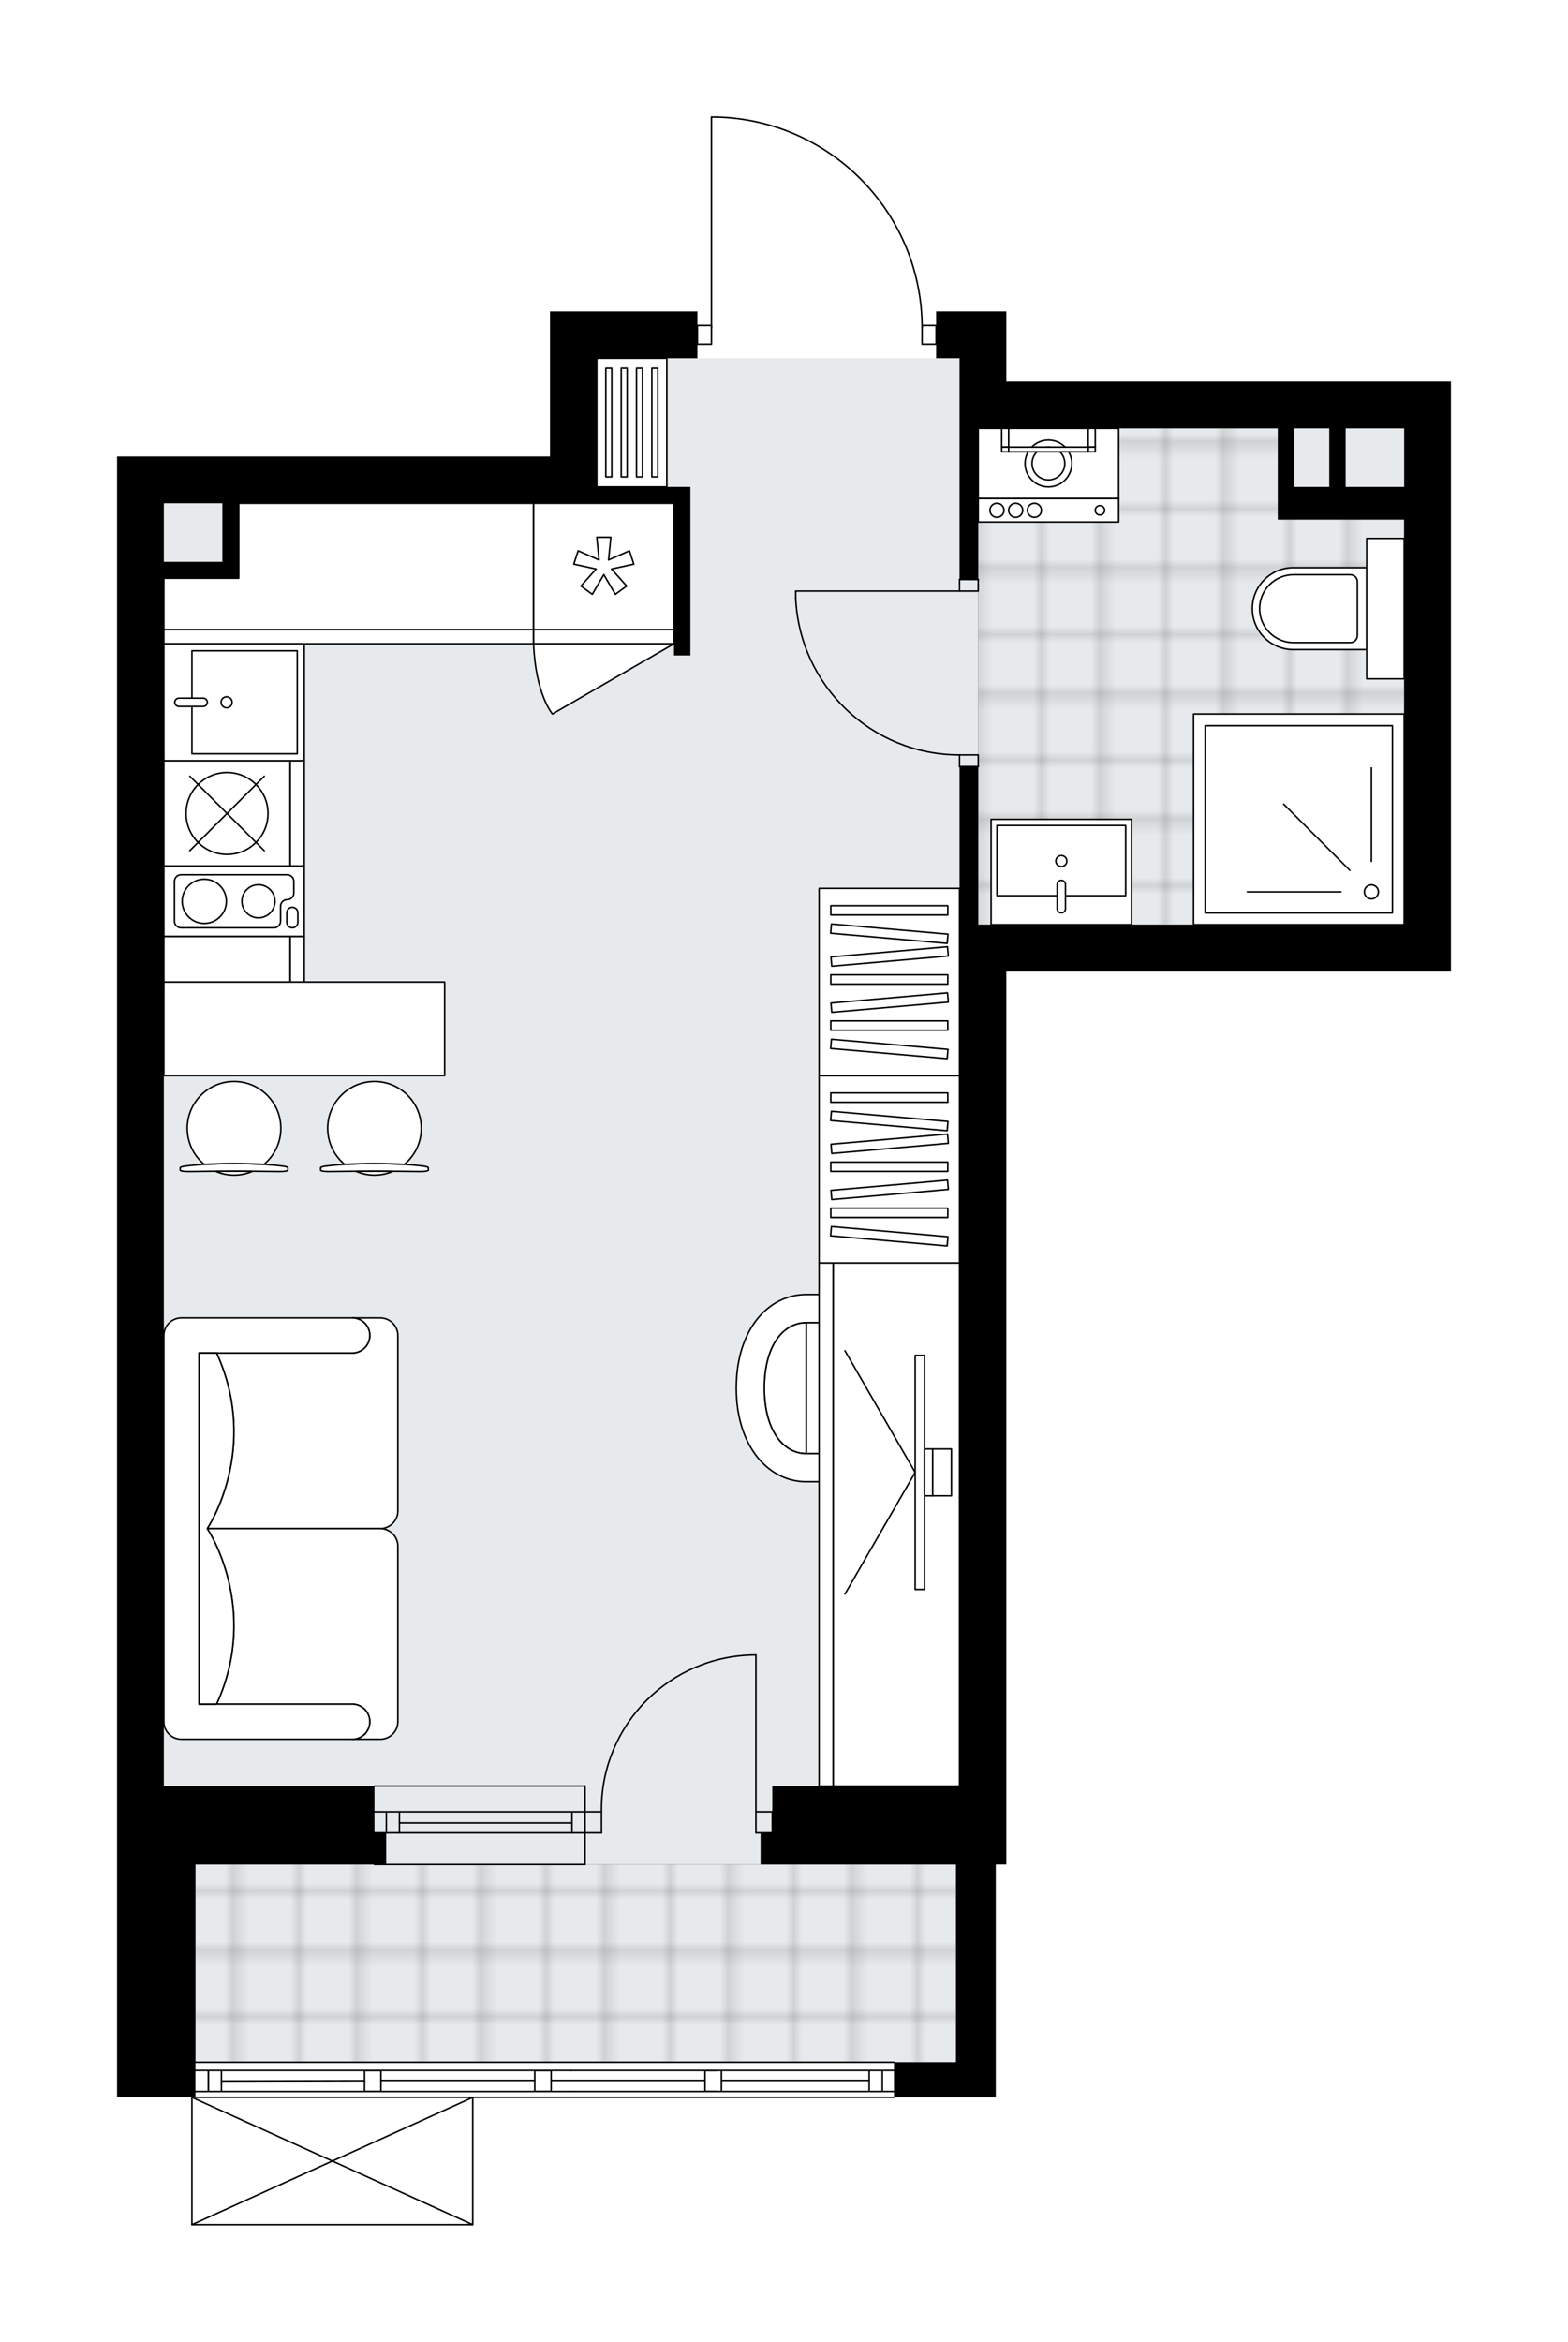 <svg xmlns="http://www.w3.org/2000/svg" xmlns:xlink="http://www.w3.org/1999/xlink" height="2000px" id="Layer_1" style="enable-background:new 0 0 1339.53 2000;" version="1.1" viewBox="0 0 1339.53 2000" width="1339.53px" x="0px" y="0px" xml:space="preserve">
<style type="text/css">
	.st0{fill:none;}
	.st1{opacity:0.25;fill:none;stroke:#000000;stroke-width:0.4;stroke-miterlimit:10;}
	.st2{fill:#FFFFFF;}
	.st3{fill:#E7EAEC;}
	.st4{fill:url(#SVGID_1_);stroke:#A6A7AA;stroke-width:0.4;stroke-miterlimit:10;}
	
		.st5{fill:url(#SVGID_00000122000187004353508070000014051478410736563113_);stroke:#A6A7AA;stroke-width:0.4;stroke-miterlimit:10;}
	.st6{fill:none;stroke:#000000;stroke-width:1.3;stroke-linecap:round;stroke-linejoin:round;stroke-miterlimit:10;}
	.st7{fill:none;stroke:#000000;stroke-width:1.3;stroke-linecap:round;stroke-linejoin:round;}
	.st8{fill:none;stroke:#000000;stroke-width:1.3;stroke-linecap:round;stroke-linejoin:round;stroke-dasharray:9.996,9.996;}
	.st9{fill:none;stroke:#000000;stroke-width:1.3;stroke-linecap:round;stroke-linejoin:round;stroke-dasharray:9.865,9.865;}
	.st10{fill:none;stroke:#000000;stroke-width:1.3;stroke-linecap:round;stroke-linejoin:round;stroke-dasharray:10.44,10.44;}
	.st11{fill:#FFFFFF;stroke:#000000;stroke-width:1.3;stroke-linecap:round;stroke-linejoin:round;stroke-miterlimit:10;}
	.st12{font-family:'Arial-BoldMT';}
	.st13{font-size:104.782px;}
	.st14{font-size:88.662px;}
	.st15{font-family:'ArialMT';}
	.st16{font-size:40px;}
</style>
<pattern height="14.57" id="New_Pattern_Swatch_2" patternUnits="userSpaceOnUse" style="overflow:visible;" viewBox="7.49 -22.06 14.57 14.57" width="14.57" x="-330.52">
	<g>
		<rect class="st0" height="14.57" width="14.57" x="7.49" y="-22.06" />
		<g>
			<rect class="st1" height="7.29" width="7.29" x="14.77" y="-7.49" />
		</g>
		<g>
			<rect class="st1" height="7.29" width="7.29" x="0.2" y="-7.49" />
		</g>
		<g>
			<rect class="st1" height="7.29" width="7.29" x="22.06" y="-14.77" />
		</g>
		<g>
			<rect class="st1" height="7.29" width="7.29" x="7.49" y="-14.77" />
			<rect class="st1" height="7.29" width="7.29" x="14.77" y="-22.06" />
		</g>
		<g>
			<rect class="st1" height="7.29" width="7.29" x="0.2" y="-22.06" />
		</g>
		<g>
			<rect class="st1" height="7.29" width="7.29" x="22.06" y="-29.35" />
		</g>
		<g>
			<rect class="st1" height="7.29" width="7.29" x="7.49" y="-29.35" />
		</g>
	</g>
</pattern>
<path class="st2" d="M595.8,265.91v11.35h0h11.35V100  c0-0.36,0.29-0.65,0.65-0.65h5.24c0,0,0.01,0,0.01,0c0,0,0.01,0,0.01,0c47.23,1.4,91.36,20.84,124.28,54.74  c32.29,33.26,50.34,76.91,51.01,123.17h11.38v-11.35h19.99h39.98v59.98h339.86h39.98v503.79h-39.98H859.69v695.72v66.97h-8.99  v168.93v29.99h-86.32c0,0.36-0.29,0.65-0.65,0.65h-359.2V1900c0,0,0,0.01,0,0.01c0,0.04-0.02,0.08-0.03,0.12  c-0.01,0.04-0.01,0.09-0.03,0.13c0,0,0,0.01,0,0.01c0,0.01-0.01,0.01-0.01,0.02c-0.05,0.09-0.12,0.17-0.2,0.23  c-0.02,0.02-0.04,0.03-0.07,0.04c-0.09,0.05-0.2,0.09-0.31,0.09h-239.9c-0.12,0-0.22-0.04-0.31-0.09c-0.02-0.01-0.04-0.03-0.07-0.04  c-0.08-0.06-0.15-0.14-0.2-0.23c0-0.01-0.01-0.01-0.01-0.02c0,0,0-0.01,0-0.01c-0.02-0.04-0.02-0.09-0.03-0.13  c-0.01-0.04-0.02-0.08-0.03-0.12c0,0,0-0.01,0-0.01v-108.71H100v-65.97v-132.94v-66.97V909.65V483.82v-93.96h39.98h329.86V305.9  v-39.98H595.8z" id="background" />
<g id="floor">
	<polygon class="st3" points="819.7,365.87 819.7,305.89 509.83,305.89 509.83,429.85 139.98,429.85 139.98,557.73 139.98,789.7    139.98,1761.3 819.7,1761.3 819.7,789.7 1199.55,789.7 1199.55,590.24 1199.55,429.85 1199.55,365.87  " />
	<pattern id="SVGID_1_" patternTransform="matrix(7.053 0 0 7.156 41359.961 32045.979)" xlink:href="#New_Pattern_Swatch_2">
	</pattern>
	<polygon class="st4" points="1100.59,429.69 1100.59,365.87 835.7,365.87 835.7,789.7 1199.55,789.7 1199.55,429.69  " />
	
		<pattern id="SVGID_00000018236459119207902330000005520809767834070198_" patternTransform="matrix(7.053 0 0 7.156 41359.961 32045.979)" xlink:href="#New_Pattern_Swatch_2">
	</pattern>
	
		<rect height="168.93" style="fill:url(#SVGID_00000018236459119207902330000005520809767834070198_);stroke:#A6A7AA;stroke-width:0.4;stroke-miterlimit:10;" width="649.73" x="166.97" y="1592.37" />
	<g id="ARC_00000162312136177335857300000006099386715610447528_">
		<path class="st6" d="M513.83,1547.38c-0.01-0.65-0.01-1.31-0.01-1.96c-0.01-72.89,59.07-131.98,131.96-131.98" />
	</g>
	<g id="LINE_00000181783356876524383780000008398067512726193831_">
		<line class="st6" x1="645.77" x2="645.77" y1="1547.38" y2="1413.44" />
	</g>
	<g id="LINE_00000152223429404338185480000001295990163336513412_">
		<line class="st6" x1="499.83" x2="513.83" y1="1547.38" y2="1547.38" />
	</g>
	<g id="LINE_00000169530573874908453470000012982294696612754064_">
		<line class="st6" x1="513.83" x2="513.83" y1="1547.38" y2="1565.38" />
	</g>
	<g id="LINE_00000174595123145903522830000005803979383587995525_">
		<line class="st6" x1="513.83" x2="499.83" y1="1565.38" y2="1565.38" />
	</g>
	<g id="LINE_00000005229404387194934270000004143197264197329826_">
		<line class="st6" x1="659.77" x2="645.77" y1="1565.38" y2="1565.38" />
	</g>
	<g id="LINE_00000011722482441858986980000013668766968760172703_">
		<line class="st6" x1="645.77" x2="645.77" y1="1565.38" y2="1547.38" />
	</g>
	<g id="LINE_00000097498615742052573310000011207955348222357388_">
		<line class="st6" x1="645.77" x2="659.77" y1="1547.38" y2="1547.38" />
	</g>
	<g id="LINE_00000092431138413916295980000011250075297374251175_">
		<line class="st6" x1="659.77" x2="659.77" y1="1565.38" y2="1547.38" />
	</g>
	<g id="LWPOLYLINE_00000173129198743399498170000010761857743032669622_">
		<rect class="st6" height="10" width="15.99" x="819.7" y="494.82" />
	</g>
	<g id="LWPOLYLINE_00000013905975539464767450000016913122552953541561_">
		<rect class="st6" height="10" width="15.99" x="819.7" y="644.76" />
	</g>
	<g id="LINE_00000055695016467675270540000004658291645948881825_">
		<line class="st6" x1="819.7" x2="835.7" y1="494.82" y2="494.82" />
	</g>
	<g id="LINE_00000046300790858066009480000002967086753882454662_">
		<line class="st6" x1="819.7" x2="835.7" y1="654.75" y2="654.75" />
	</g>
	<g id="LINE_00000077298893942503103480000014172917691605520831_">
		<line class="st6" x1="819.7" x2="679.76" y1="504.81" y2="504.81" />
	</g>
	<g id="ARC_00000176039841427433720220000005152348049932514457_">
		<path class="st6" d="M819.7,644.76c-74.96-0.05-136.61-59.06-139.94-133.94" />
	</g>
	<g id="LINE_00000094599167467139921400000001478242288953711803_">
		<line class="st6" x1="679.76" x2="679.76" y1="504.81" y2="510.81" />
	</g>
	<g id="LWPOLYLINE_00000101092158836580123800000018388540248666959787_">
		<rect class="st6" height="15.99" width="12" x="787.72" y="277.91" />
	</g>
	<g id="LWPOLYLINE_00000181048580799948451170000009082044979138685349_">
		<rect class="st6" height="15.99" width="12" x="595.8" y="277.91" />
	</g>
	<g id="LWPOLYLINE_00000161596523138509405950000015303048410238400398_">
		<path class="st6" d="M613.03,100c97.3,2.88,174.68,82.59,174.69,179.93" />
	</g>
	<g id="LINE_00000042721405337433758230000009852020092620014251_">
		<line class="st6" x1="607.79" x2="607.79" y1="279.93" y2="100" />
	</g>
	<line class="st6" x1="613.03" x2="607.79" y1="100" y2="100" />
	<g id="LINE_00000013164197638700005960000002271572480678742406_">
		<line class="st6" x1="499.83" x2="319.91" y1="1547.38" y2="1547.38" />
	</g>
	<g id="LINE_00000053527915929818761800000009962204312413212333_">
		<line class="st6" x1="499.83" x2="319.91" y1="1565.38" y2="1565.38" />
	</g>
	<g id="LINE_00000028305778172784401420000002443077799642634145_">
		<line class="st6" x1="488.64" x2="341.24" y1="1556.87" y2="1556.87" />
	</g>
	<g id="LINE_00000176721838671574680000000016791166161336527290_">
		<line class="st6" x1="330.05" x2="330.05" y1="1547.38" y2="1565.38" />
	</g>
	<g id="LINE_00000170249641074690123780000015234330848373525180_">
		<line class="st6" x1="488.64" x2="488.64" y1="1547.38" y2="1565.38" />
	</g>
	<g id="LINE_00000179639535721175156820000001068855782302312610_">
		<line class="st6" x1="499.83" x2="319.91" y1="1525.39" y2="1525.39" />
	</g>
	<g id="LINE_00000143586973081313106490000001059843391263587488_">
		<line class="st6" x1="319.91" x2="499.83" y1="1592.37" y2="1592.37" />
	</g>
	<g id="LINE_00000004511434308669626940000008332740715255414191_">
		<line class="st6" x1="341.24" x2="341.24" y1="1547.37" y2="1565.36" />
	</g>
	<g id="LINE_00000136379624162822487850000002919844743100619949_">
		<line class="st6" x1="499.83" x2="499.83" y1="1525.39" y2="1592.37" />
	</g>
	<g id="LINE_00000025437404114900995890000011129325633889370497_">
		<line class="st6" x1="166.97" x2="763.73" y1="1761.3" y2="1761.3" />
	</g>
	<g id="LINE_00000118378738740910427100000004512237231856051135_">
		<line class="st6" x1="177.97" x2="177.97" y1="1768.29" y2="1786.29" />
	</g>
	<g id="LINE_00000101787893339108032930000010644802935458037649_">
		<line class="st6" x1="753.73" x2="753.73" y1="1768.29" y2="1786.29" />
	</g>
	<g id="LINE_00000139987558123516159470000008066958717323146686_">
		<line class="st6" x1="456.85" x2="325.41" y1="1776.79" y2="1776.79" />
	</g>
	<g id="LINE_00000033356610707912885770000013500434223015415690_">
		<line class="st6" x1="742.53" x2="616.29" y1="1776.79" y2="1776.79" />
	</g>
	<g id="LINE_00000157994998646093484110000003153962055277569465_">
		<line class="st6" x1="742.53" x2="742.53" y1="1786.29" y2="1768.29" />
	</g>
	<g id="LINE_00000052093665972070557110000005053229165763521412_">
		<line class="st6" x1="177.97" x2="177.97" y1="1768.29" y2="1786.29" />
	</g>
	<g id="LINE_00000039854507858358770850000002253985960310554300_">
		<line class="st6" x1="189.16" x2="189.16" y1="1786.29" y2="1768.29" />
	</g>
	<g id="LINE_00000164489382666032075980000013910439254489753256_">
		<line class="st6" x1="470.85" x2="470.85" y1="1768.29" y2="1786.29" />
	</g>
	<g id="LINE_00000108280205000515454050000014239629553906476943_">
		<line class="st6" x1="470.85" x2="456.85" y1="1786.29" y2="1786.29" />
	</g>
	<g id="LINE_00000045600725575484078750000013853840100655220666_">
		<line class="st6" x1="456.85" x2="456.85" y1="1786.29" y2="1768.29" />
	</g>
	<g id="LINE_00000080203907873562692600000006460644309563691952_">
		<line class="st6" x1="456.85" x2="470.85" y1="1768.29" y2="1768.29" />
	</g>
	<g id="LINE_00000116916092771527476390000003841405221562769793_">
		<line class="st6" x1="763.73" x2="166.97" y1="1791.28" y2="1791.28" />
	</g>
	<g id="LINE_00000123415772650692176920000000670515970463762847_">
		<line class="st6" x1="616.29" x2="616.29" y1="1768.29" y2="1786.29" />
	</g>
	<g id="LINE_00000058580473277531907990000017423453867498587541_">
		<line class="st6" x1="616.29" x2="602.29" y1="1786.29" y2="1786.29" />
	</g>
	<g id="LINE_00000170252306375238320540000006252204475698707100_">
		<line class="st6" x1="602.29" x2="602.29" y1="1786.29" y2="1768.29" />
	</g>
	<g id="LINE_00000133522308285369847130000008045671358232098211_">
		<line class="st6" x1="602.29" x2="616.29" y1="1768.29" y2="1768.29" />
	</g>
	<g id="LINE_00000026878856875006877470000006480454013922446262_">
		<line class="st6" x1="602.29" x2="470.85" y1="1776.79" y2="1776.79" />
	</g>
	<g id="LWPOLYLINE_00000132050295480678069480000014303339438665649538_">
		<line class="st6" x1="616.29" x2="763.73" y1="1768.29" y2="1768.29" />
	</g>
	<g id="LWPOLYLINE_00000064325471705086904580000007081500863620238508_">
		<line class="st6" x1="612.2" x2="487.93" y1="1768.29" y2="1768.29" />
	</g>
	<g id="LWPOLYLINE_00000107569915650487411160000003172414647752104124_">
		<line class="st6" x1="487.93" x2="166.97" y1="1768.29" y2="1768.29" />
	</g>
	<g id="LWPOLYLINE_00000064327129484882672590000008651205299143199112_">
		<line class="st6" x1="616.29" x2="763.73" y1="1786.29" y2="1786.29" />
	</g>
	<g id="LWPOLYLINE_00000086650868587129671690000014602081401200866456_">
		<line class="st6" x1="612.2" x2="487.93" y1="1786.29" y2="1786.29" />
	</g>
	<g id="LWPOLYLINE_00000051365527714807351340000010668827371225277580_">
		<line class="st6" x1="487.93" x2="166.97" y1="1786.29" y2="1786.29" />
	</g>
	<g id="LINE_00000093896798526742619330000009792694882966772641_">
		<line class="st6" x1="325.41" x2="325.41" y1="1768.29" y2="1786.29" />
	</g>
	<g id="LINE_00000163069718726374387550000004872152758818251656_">
		<line class="st6" x1="325.41" x2="311.41" y1="1786.29" y2="1786.29" />
	</g>
	<g id="LINE_00000114040840363021529610000011512256602497084820_">
		<line class="st6" x1="311.41" x2="311.41" y1="1786.29" y2="1768.29" />
	</g>
	<g id="LINE_00000085220683355120148250000006837592328957737094_">
		<line class="st6" x1="311.41" x2="325.41" y1="1768.29" y2="1768.29" />
	</g>
	<g id="LWPOLYLINE_00000178181075913835609670000007285523921826918062_">
		<line class="st6" x1="311.41" x2="189.16" y1="1777.02" y2="1777.29" />
	</g>
	<g id="LINE_00000050637372224145119950000002014258981008032407_">
		<line class="st6" x1="403.87" x2="163.97" y1="1900" y2="1900" />
	</g>
	<g id="LINE_00000120521835026177708790000015397625054355661484_">
		<line class="st6" x1="163.97" x2="163.97" y1="1900" y2="1791.28" />
	</g>
	<g id="LINE_00000005230212965935992540000005357351136805704112_">
		<line class="st6" x1="403.87" x2="403.87" y1="1791.28" y2="1900" />
	</g>
	<g id="LWPOLYLINE_00000164482440813535410570000000086592127939439529_">
		<line class="st6" x1="163.97" x2="403.87" y1="1791.28" y2="1900" />
	</g>
	<g id="LWPOLYLINE_00000124126247753099648190000010920462842956415115_">
		<line class="st6" x1="403.87" x2="163.97" y1="1791.28" y2="1900" />
	</g>
	<path d="M763.73,1761.3v29.99h86.96v-29.99v-168.93h8.99v-66.97V829.68h339.86h39.98V325.89h-39.98H859.69v-59.98H819.7h-19.99   v39.98h19.99v19.99v39.98v128.95h15.99V365.87h255.89v49.98v27.99h107.95v345.86H859.69H835.7V654.75H819.7v134.94v735.7H659.77   v39.98h-10v26.99h10h156.94v168.93H763.73z M1105.59,415.85v-49.98h29.99v49.98H1105.59z M1149.57,415.85v-49.98h49.98v49.98   H1149.57z" />
	<path d="M595.79,305.9v-39.98H469.85v39.98v83.96H139.98H100v93.96v425.82v615.75v66.97v132.94v65.97h66.97v-65.97v-132.94h152.94   h10v-26.99h-10v-39.98H139.98V909.65V493.82h49.98h13.99v-63.97h265.89h39.98h65.97v129.95h14V415.85h-14h-65.97V305.9H595.79z    M189.96,479.83h-49.98v-49.98h49.98V479.83z" />
</g>
<g id="mebel">
	<g>
		<g>
			<g>
				<path class="st11" d="M788.83,1144.52v82.01c0,8.26-6.69,14.95-14.95,14.95h-85.11v-111.91h85.11      C782.14,1129.57,788.83,1136.26,788.83,1144.52z" />
				<path class="st11" d="M688.77,1241.48c-19.42,0-35.83-19.54-35.83-55.98s16.2-55.93,35.83-55.93V1241.48z" />
				<path class="st11" d="M688.77,1105.58c-32.74,0-59.77,30.24-59.77,79.92s27.38,79.97,59.77,79.97h85.07v-23.99h-85.07      c-19.42,0-35.83-19.54-35.83-55.98s16.2-55.93,35.83-55.93h85.07v-23.99H688.77z" />
			</g>
		</g>
		<g>
			
				<rect class="st11" height="107.96" transform="matrix(3.623393e-10 1 -1 3.623393e-10 2067.711 536.261)" width="446.82" x="542.32" y="1248.01" />
			
				<rect class="st11" height="12" transform="matrix(1.936574e-10 1 -1 1.936574e-10 2007.736 596.236)" width="446.82" x="482.34" y="1295.99" />
		</g>
		<g>
			<g>
				<g id="LINE_00000150090983134772201360000012439435000743386295_">
					<line class="st11" x1="781.81" x2="721.84" y1="1257.5" y2="1153.62" />
				</g>
				<g id="LINE_00000114059018878042118580000011778891249625642658_">
					<line class="st11" x1="781.81" x2="721.84" y1="1257.5" y2="1361.38" />
				</g>
			</g>
			<rect class="st11" height="199.92" width="8" x="781.81" y="1157.55" />
			
				<rect class="st11" height="39.98" transform="matrix(-1 1.801540e-10 -1.801540e-10 -1 1586.618 2515.008)" width="7" x="789.81" y="1237.51" />
			<rect class="st11" height="39.98" width="15.99" x="796.81" y="1237.51" />
		</g>
	</g>
	<g>
		
			<rect class="st11" height="159.93" transform="matrix(-1 -1.436910e-10 1.436910e-10 -1 1519.455 1997.221)" width="119.95" x="699.75" y="918.64" />
		<g>
			
				<rect class="st11" height="7.94" transform="matrix(-1 -1.348607e-10 1.348607e-10 -1 1519.455 2071.602)" width="99.96" x="709.75" y="1031.83" />
			
				<rect class="st11" height="7.94" transform="matrix(-1 -1.345969e-10 1.345969e-10 -1 1519.455 1992.88)" width="99.96" x="709.75" y="992.47" />
			
				<rect class="st11" height="7.94" transform="matrix(-1 -1.347337e-10 1.347337e-10 -1 1519.455 1874.797)" width="99.96" x="709.75" y="933.43" />
			
				<rect class="st11" height="7.94" transform="matrix(-0.996 -0.087 0.087 -0.996 1424.573 2173.162)" width="99.96" x="709.75" y="1051.51" />
			
				<rect class="st11" height="7.94" transform="matrix(-0.996 -0.087 0.087 -0.996 1433.149 1976.731)" width="99.96" x="709.75" y="953.11" />
			
				<rect class="st11" height="7.94" transform="matrix(-0.996 0.087 -0.087 -0.996 1605.125 1962.16)" width="99.96" x="709.75" y="1012.15" />
			
				<rect class="st11" height="7.94" transform="matrix(-0.996 0.087 -0.087 -0.996 1601.695 1883.588)" width="99.96" x="709.75" y="972.79" />
		</g>
	</g>
	<g>
		
			<rect class="st11" height="159.93" transform="matrix(-1 -1.437061e-10 1.437061e-10 -1 1519.455 1677.353)" width="119.95" x="699.75" y="758.71" />
		<g>
			
				<rect class="st11" height="7.94" transform="matrix(-1 -1.348971e-10 1.348971e-10 -1 1519.455 1751.734)" width="99.96" x="709.75" y="871.9" />
			
				<rect class="st11" height="7.94" transform="matrix(-1 -1.345880e-10 1.345880e-10 -1 1519.455 1673.012)" width="99.96" x="709.75" y="832.53" />
			
				<rect class="st11" height="7.94" transform="matrix(-1 -1.347519e-10 1.347519e-10 -1 1519.455 1554.929)" width="99.96" x="709.75" y="773.49" />
			
				<rect class="st11" height="7.94" transform="matrix(-0.996 -0.087 0.087 -0.996 1438.512 1853.902)" width="99.96" x="709.75" y="891.58" />
			
				<rect class="st11" height="7.94" transform="matrix(-0.996 -0.087 0.087 -0.996 1447.089 1657.471)" width="99.96" x="709.75" y="793.17" />
			
				<rect class="st11" height="7.94" transform="matrix(-0.996 0.087 -0.087 -0.996 1591.186 1642.9)" width="99.96" x="709.75" y="852.21" />
			
				<rect class="st11" height="7.94" transform="matrix(-0.996 0.087 -0.087 -0.996 1587.755 1564.328)" width="99.96" x="709.75" y="812.85" />
		</g>
	</g>
	<g>
		
			<rect class="st11" height="107.96" transform="matrix(1.382557e-10 -1 1 1.382557e-10 -625.224 1013.145)" width="38.98" x="174.47" y="765.21" />
		
			<rect class="st11" height="12" transform="matrix(1.382557e-10 -1 1 1.382557e-10 -565.249 1073.121)" width="38.98" x="234.44" y="813.19" />
	</g>
	<g>
		<polygon class="st11" points="139.98,537.8 455.85,537.8 455.85,429.84 203.96,429.84 203.96,493.82 139.98,493.82   " />
		<rect class="st11" height="12" width="315.87" x="139.98" y="537.8" />
	</g>
	<g>
		<path class="st11" d="M300.92,1155.55L300.92,1155.55c8.28,0,14.99-6.71,14.99-14.99l0,0c0-8.28-6.71-14.99-14.99-14.99h0h23.93    c8.31,0,15.05,6.74,15.05,15.05v149.81c0,8.29-6.78,15.07-15.07,15.07l-147.78,0c0,0,45.49-67.62,7.97-149.93H300.92z" />
		<path class="st11" d="M300.92,1455.42L300.92,1455.42c8.28,0,14.99,6.71,14.99,14.99v0c0,8.28-6.71,14.99-14.99,14.99h0h23.93    c8.31,0,15.05-6.74,15.05-15.05v-149.81c0-8.29-6.78-15.07-15.07-15.07l-147.78,0c0,0,45.49,67.62,7.97,149.93H300.92z" />
		<path class="st11" d="M154.98,1125.56h145.94c8.28,0,14.99,6.71,14.99,14.99l0,0c0,8.28-6.71,14.99-14.99,14.99H169.97v299.88    h130.95c8.28,0,14.99,6.71,14.99,14.99l0,0c0,8.28-6.71,14.99-14.99,14.99H154.98c-8.28,0-14.99-6.71-14.99-14.99v-329.86    C139.98,1132.31,146.73,1125.56,154.98,1125.56z" />
		<path class="st11" d="M185.03,1455.42c37.51-82.32-7.97-149.93-7.97-149.93v-0.01c0,0,45.49-67.62,7.97-149.93h-15.06v299.88    L185.03,1455.42z" />
	</g>
	<g>
		<g>
			<g id="LINE_00000013876247147703806480000007882710377041678251_">
				<path class="st11" d="M278.34,995.9c24.2-3.04,58.93-3.04,83.13,0c2.79,0.35,4.41,0.88,4.41,1.43v0.14v1.98      c0,0.6-3.13,1.08-7,1.08c-25.92-0.41-52.05-0.41-77.97,0c-3.86,0-7-0.48-7-1.08v-1.98v-0.14      C273.93,996.78,275.55,996.25,278.34,995.9z" />
			</g>
			<g>
				<path class="st11" d="M304.09,1000.34c4.85,2.1,10.2,3.27,15.82,3.27s10.97-1.17,15.82-3.27      C325.18,1000.27,314.64,1000.27,304.09,1000.34z" />
				<path class="st11" d="M294.44,994.45c16.3-1.06,34.63-1.06,50.93,0c8.87-7.33,14.52-18.42,14.52-30.82      c0-22.08-17.9-39.98-39.98-39.98c-22.08,0-39.98,17.9-39.98,39.98C279.93,976.03,285.58,987.11,294.44,994.45z" />
			</g>
		</g>
		<g>
			<g id="LINE_00000011732480666031287650000008178033895744216733_">
				<path class="st11" d="M158.39,995.9c24.2-3.04,58.93-3.04,83.13,0c2.79,0.35,4.41,0.88,4.41,1.43v0.14v1.98      c0,0.6-3.13,1.08-7,1.08c-25.92-0.41-52.05-0.41-77.97,0c-3.86,0-7-0.48-7-1.08v-1.98v-0.14      C153.98,996.78,155.6,996.25,158.39,995.9z" />
			</g>
			<g>
				<path class="st11" d="M184.13,1000.34c4.85,2.1,10.2,3.27,15.82,3.27c5.62,0,10.97-1.17,15.82-3.27      C205.23,1000.27,194.69,1000.27,184.13,1000.34z" />
				<path class="st11" d="M174.49,994.45c16.3-1.06,34.63-1.06,50.93,0c8.87-7.33,14.52-18.42,14.52-30.82      c0-22.08-17.9-39.98-39.98-39.98c-22.08,0-39.98,17.9-39.98,39.98C159.97,976.03,165.63,987.11,174.49,994.45z" />
			</g>
		</g>
		
			<rect class="st11" height="79.97" transform="matrix(-1 -8.995972e-11 8.995972e-11 -1 519.867 1757.32)" width="239.9" x="139.98" y="838.68" />
	</g>
	<g>
		<rect class="st11" height="109.95" width="59.85" x="509.83" y="305.9" />
		
			<rect class="st11" height="92.86" transform="matrix(-1 -1.224647e-16 1.224647e-16 -1 1040.18 721.747)" width="5.07" x="517.55" y="314.45" />
		
			<rect class="st11" height="92.86" transform="matrix(-1 -1.224647e-16 1.224647e-16 -1 1066.486 721.747)" width="5.07" x="530.71" y="314.45" />
		
			<rect class="st11" height="92.86" transform="matrix(-1 -1.224647e-16 1.224647e-16 -1 1092.618 721.747)" width="5.07" x="543.77" y="314.45" />
		
			<rect class="st11" height="92.86" transform="matrix(-1 -1.224647e-16 1.224647e-16 -1 1118.838 721.747)" width="5.07" x="556.88" y="314.45" />
	</g>
	<g>
		<g>
			<rect class="st11" height="59.98" width="119.95" x="835.7" y="365.87" />
			<rect class="st11" height="19.99" width="119.95" x="835.7" y="425.85" />
			<g id="CIRCLE_00000062176097518215118820000007890199435045227416_">
				<circle class="st11" cx="895.67" cy="395.86" r="19.99" />
			</g>
			<g id="CIRCLE_00000057851337138044644520000001541266366988082307_">
				<circle class="st11" cx="895.67" cy="395.86" r="13.99" />
			</g>
			<g id="CIRCLE_00000176022855837582492170000015449452231452165542_">
				<circle class="st11" cx="939.65" cy="435.84" r="4" />
			</g>
			<g id="CIRCLE_00000106826855806215981390000003437479118990865323_">
				<circle class="st11" cx="883.68" cy="435.84" r="6" />
			</g>
			<g id="CIRCLE_00000163780576453595917570000009457023049896235706_">
				<circle class="st11" cx="867.68" cy="435.84" r="6" />
			</g>
			<g id="CIRCLE_00000122692071236701778130000017239630525708211388_">
				<circle class="st11" cx="851.69" cy="435.84" r="6" />
			</g>
		</g>
		<g>
			<rect class="st11" height="15.99" width="6" x="855.69" y="365.87" />
			<rect class="st11" height="4" width="6" x="855.69" y="381.86" />
			<rect class="st11" height="15.99" width="6" x="929.66" y="365.87" />
			<rect class="st11" height="4" width="6" x="929.66" y="381.86" />
			
				<rect class="st11" height="4" transform="matrix(-1 -1.224647e-16 1.224647e-16 -1 1791.344 767.727)" width="67.97" x="861.69" y="381.86" />
		</g>
	</g>
	<g>
		<path class="st11" d="M1069.86,519.81L1069.86,519.81c0-19.32,15.66-34.99,34.99-34.99h62.71v69.97h-62.71    C1085.53,554.79,1069.86,539.13,1069.86,519.81z" />
		
			<rect class="st11" height="31.99" transform="matrix(2.573881e-13 1 -1 2.573881e-13 1703.361 -663.746)" width="119.95" x="1123.58" y="503.81" />
		<path class="st11" d="M1076.07,519.81L1076.07,519.81c0-16.01,12.98-28.99,28.99-28.99h48.51c3.31,0,6,2.69,6,6v45.98    c0,3.31-2.69,6-6,6h-48.51C1089.05,548.8,1076.07,535.82,1076.07,519.81z" />
	</g>
	<g>
		
			<rect class="st11" height="179.93" transform="matrix(-1.836970e-16 1 -1 -1.836970e-16 1809.317 -409.85)" width="179.93" x="1019.62" y="609.77" />
		
			<rect class="st11" height="159.93" transform="matrix(-1.836970e-16 1 -1 -1.836970e-16 1809.317 -409.85)" width="159.93" x="1029.62" y="619.77" />
		<circle class="st11" cx="1171.56" cy="761.71" r="6" />
		<line class="st11" x1="1171.56" x2="1171.56" y1="735.72" y2="655.75" />
		<line class="st11" x1="1153.18" x2="1096.64" y1="743.33" y2="686.79" />
		<line class="st11" x1="1145.57" x2="1065.6" y1="761.71" y2="761.71" />
	</g>
	<g>
		
			<rect class="st11" height="89.96" transform="matrix(-1 -8.970703e-11 8.970703e-11 -1 1813.334 1489.43)" width="119.96" x="846.69" y="699.73" />
		
			<rect class="st11" height="59.98" transform="matrix(-1 -8.971325e-11 8.971325e-11 -1 1813.376 1469.97)" width="109.95" x="851.71" y="705" />
		<path class="st11" d="M906.69,751.84L906.69,751.84c1.95,0,3.54,1.58,3.54,3.54v20.73c0,1.95-1.58,3.54-3.54,3.54l0,0    c-1.95,0-3.54-1.58-3.54-3.54v-20.73C903.15,753.42,904.74,751.84,906.69,751.84z" />
		<circle class="st11" cx="906.69" cy="735.37" r="4.7" />
	</g>
	<g>
		<rect class="st11" height="107.96" width="119.95" x="455.85" y="429.84" />
		<rect class="st11" height="12" width="119.95" x="455.85" y="537.8" />
		<polygon class="st11" points="511.77,478.24 509.83,458.83 521.83,458.83 519.89,478.24 537.74,470.4 541.45,481.8 522.39,485.96     535.37,500.51 525.66,507.56 515.83,490.72 505.99,507.56 496.29,500.51 509.26,485.96 490.21,481.8 493.91,470.4   " />
		<path class="st11" d="M575.8,549.8l-103.88,59.98c0,0-14.47-16.88-16.07-59.98H575.8z" />
	</g>
	<g>
		<g id="LWPOLYLINE_00000031202362080709687540000003305060993926875552_">
			<rect class="st11" height="99.96" width="119.95" x="139.98" y="549.8" />
		</g>
		<g id="SPLINE_00000027593985850761668480000000699324245714952636_">
			<path class="st6" d="M177.12,599.8L177.12,599.8c0,1.95-1.58,3.54-3.54,3.54h-20.73c-1.95,0-3.54-1.58-3.54-3.54v0     c0-1.95,1.58-3.54,3.54-3.54h20.73C175.54,596.26,177.12,597.84,177.12,599.8z" />
		</g>
		<g id="CIRCLE_00000106122129640120086990000006709274617540726412_">
			<circle class="st6" cx="193.59" cy="599.8" r="4.7" />
		</g>
		<g id="LWPOLYLINE_00000175324275941960008350000012789432672984461477_">
			<polyline class="st6" points="163.99,603.29 163.99,643.76 253.95,643.76 253.95,555.79 163.99,555.79 163.99,596.22    " />
		</g>
	</g>
	<g>
		
			<rect class="st11" height="107.96" transform="matrix(4.490703e-11 -1 1 4.490703e-11 -500.776 888.697)" width="89.96" x="148.98" y="640.76" />
		
			<rect class="st11" height="12" transform="matrix(4.490703e-11 -1 1 4.490703e-11 -440.8 948.672)" width="89.96" x="208.95" y="688.74" />
		<circle class="st11" cx="193.96" cy="694.74" r="34.99" />
		<line class="st11" x1="162.15" x2="225.77" y1="662.93" y2="726.54" />
		<line class="st11" x1="225.77" x2="162.15" y1="662.93" y2="726.54" />
	</g>
	<g>
		
			<rect class="st11" height="119.95" transform="matrix(4.502338e-11 -1 1 4.502338e-11 -569.747 969.663)" width="59.98" x="169.97" y="709.73" />
		<path class="st11" d="M154.68,792.41h79.33c3.13,0,5.67-2.54,5.67-5.67v-12.71c0-3.13,2.54-5.67,5.67-5.67h0    c3.13,0,5.67-2.54,5.67-5.67v-9.95c0-3.13-2.54-5.67-5.67-5.67h-90.66c-3.13,0-5.67,2.54-5.67,5.67v34    C149.02,789.88,151.55,792.41,154.68,792.41z" />
		<path class="st11" d="M254.46,779.55v8.14c0,2.61-2.11,4.72-4.72,4.72h0c-2.61,0-4.72-2.11-4.72-4.72v-8.14    c0-2.61,2.11-4.72,4.72-4.72h0C252.35,774.83,254.46,776.94,254.46,779.55z" />
		<circle class="st11" cx="220.79" cy="769.75" r="14.13" />
		<circle class="st11" cx="174.51" cy="769.75" r="18.89" />
	</g>
</g>
</svg>